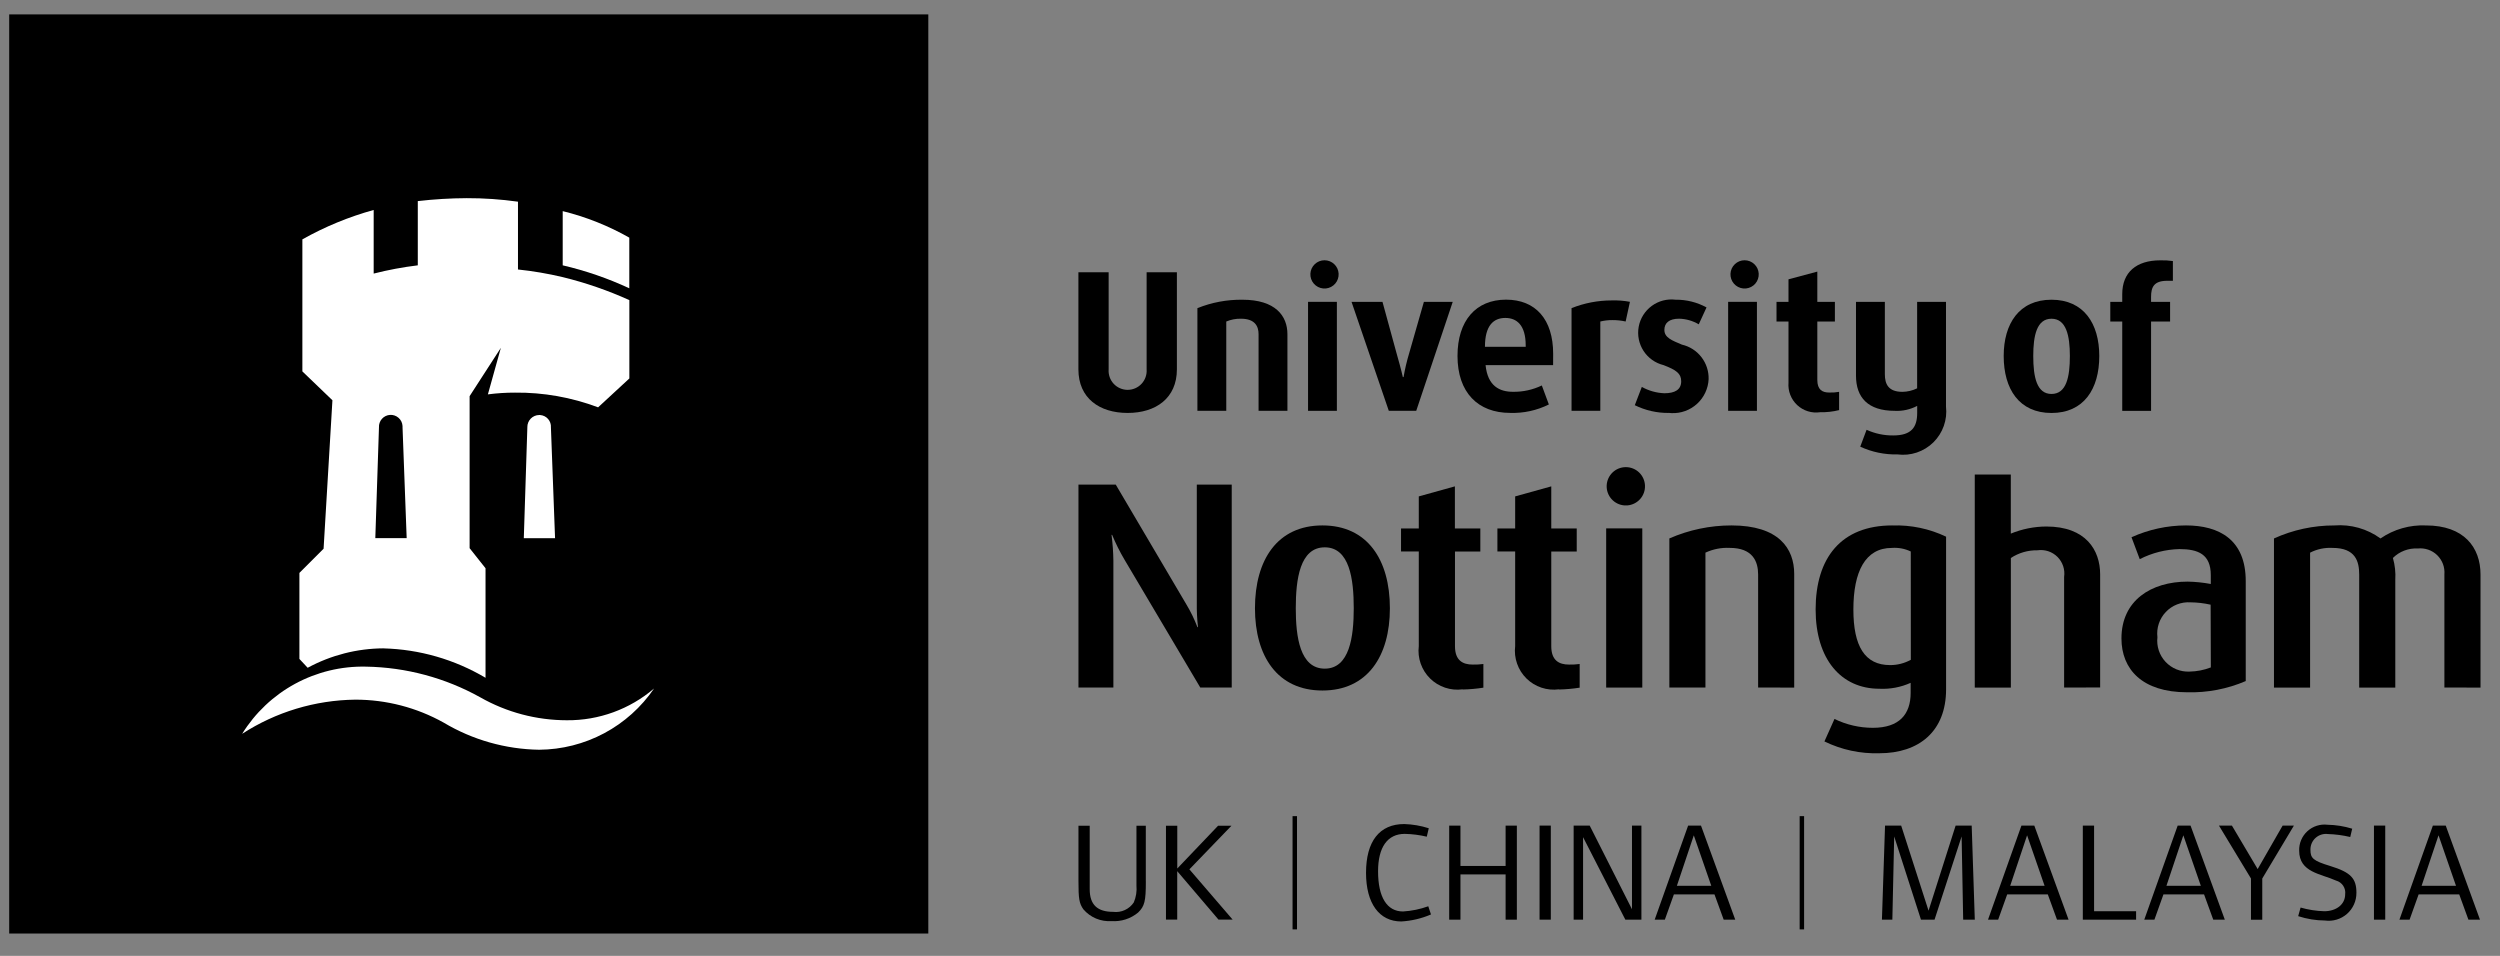 <?xml version="1.0" encoding="UTF-8"?>
<svg xmlns="http://www.w3.org/2000/svg" width="136" height="52" viewBox="0 0 136 52" fill="none">
  <rect x="0" y="0" width="136" height="52" fill="#808080" stroke="none"/>
  <g clip-path="url(#clip0_454_1764)">
    <path d="M77.845 49.745L77.698 49.301C77.256 49.46 76.794 49.556 76.325 49.584C75.45 49.584 74.967 48.809 74.967 47.398C74.967 46.085 75.481 45.363 76.417 45.363C76.821 45.371 77.224 45.422 77.617 45.516L77.725 45.057C77.293 44.919 76.844 44.842 76.39 44.828C75.047 44.828 74.312 45.763 74.312 47.482C74.312 49.147 75.032 50.128 76.229 50.128C76.787 50.096 77.335 49.966 77.848 49.745" fill="black"></path>
    <path d="M82.517 50.03V44.914H81.905V47.108H79.449V44.914H78.836V50.03H79.449V47.568H81.905V50.03H82.517Z" fill="black"></path>
    <path d="M83.752 44.912H84.364V50.029H83.752V44.912Z" fill="black"></path>
    <path d="M89.293 50.03V44.914H88.78V49.463L86.48 44.914H85.606V50.03H86.119V45.542L88.419 50.03H89.293Z" fill="black"></path>
    <path d="M92.534 44.913H91.834L90.015 50.029H90.568L91.059 48.656H93.268L93.768 50.029H94.397L92.534 44.913ZM91.222 48.189L92.143 45.442L93.094 48.189H91.222Z" fill="black"></path>
    <path d="M107.429 50.03L107.26 44.913H106.386L104.913 49.541L103.424 44.913H102.546L102.377 50.03H102.944L103.044 45.503L104.501 50.03H105.239L106.712 45.503L106.797 50.03H107.429Z" fill="black"></path>
    <path d="M110.666 44.912H109.966L108.148 50.03H108.7L109.191 48.656H111.401L111.901 50.03H112.53L110.666 44.912ZM109.354 48.189L110.274 45.441L111.226 48.189H109.354Z" fill="black"></path>
    <path d="M116.204 50.03V49.571H113.918V44.913H113.305V50.03H116.204Z" fill="black"></path>
    <path d="M119.166 44.912H118.466L116.648 50.03H117.2L117.691 48.656H119.901L120.401 50.03H121.03L119.166 44.912ZM117.854 48.189L118.774 45.441L119.726 48.189H117.854Z" fill="black"></path>
    <path d="M124.789 44.912H124.175L122.817 47.277L121.417 44.914H120.712L122.453 47.791V50.032H123.067V47.791L124.789 44.912Z" fill="black"></path>
    <path d="M128.19 48.573C128.19 47.798 127.899 47.46 126.779 47.115C125.819 46.823 125.688 46.685 125.688 46.224C125.686 46.103 125.71 45.983 125.758 45.871C125.807 45.76 125.878 45.661 125.969 45.58C126.059 45.499 126.166 45.439 126.282 45.403C126.398 45.367 126.52 45.356 126.64 45.372C127.049 45.385 127.455 45.439 127.853 45.533L127.96 45.081C127.524 44.947 127.072 44.875 126.617 44.866C126.42 44.842 126.22 44.861 126.031 44.922C125.842 44.983 125.668 45.084 125.522 45.218C125.375 45.352 125.26 45.516 125.182 45.699C125.105 45.882 125.069 46.08 125.075 46.278C125.075 47.46 126.256 47.529 127.085 47.905C127.243 47.949 127.38 48.048 127.47 48.185C127.561 48.322 127.599 48.487 127.577 48.65C127.577 49.202 127.093 49.571 126.44 49.571C126.004 49.558 125.571 49.491 125.152 49.371L125.021 49.839C125.492 49.993 125.984 50.073 126.479 50.076C126.693 50.105 126.91 50.088 127.117 50.026C127.323 49.964 127.514 49.858 127.676 49.716C127.838 49.574 127.968 49.398 128.056 49.202C128.145 49.005 128.19 48.792 128.189 48.576" fill="black"></path>
    <path d="M129.143 44.912H129.757V50.03H129.143V44.912Z" fill="black"></path>
    <path d="M133.048 44.912H132.348L130.529 50.03H131.081L131.573 48.656H133.782L134.282 50.03H134.911L133.048 44.912ZM131.735 48.189L132.656 45.441L133.607 48.189H131.735Z" fill="black"></path>
    <path d="M62.332 47.951V44.919H61.823V48.173C61.852 48.487 61.802 48.803 61.678 49.092C61.557 49.273 61.389 49.417 61.191 49.507C60.994 49.598 60.775 49.632 60.559 49.605C59.701 49.605 59.28 49.223 59.28 48.372V44.919H58.668V47.919C58.668 48.892 58.706 49.137 58.935 49.466C59.123 49.685 59.359 49.857 59.625 49.969C59.891 50.08 60.179 50.128 60.467 50.108C60.991 50.145 61.51 49.978 61.914 49.642C62.266 49.297 62.334 49.03 62.334 47.949" fill="black"></path>
    <path d="M67.054 50.025L64.703 47.292L66.992 44.919H66.264L64.044 47.246V44.919H63.429V50.025H64.041V47.391L66.285 50.025H67.054Z" fill="black"></path>
    <path d="M70.315 44.398H70.557V50.559H70.315V44.398Z" fill="black"></path>
    <path d="M97.901 44.398H98.143V50.559H97.901V44.398Z" fill="black"></path>
    <path d="M132.975 37.403V31.253C132.991 31.06 132.965 30.866 132.898 30.684C132.83 30.503 132.723 30.339 132.585 30.203C132.446 30.068 132.279 29.965 132.096 29.902C131.913 29.839 131.718 29.817 131.526 29.838C131.277 29.824 131.028 29.863 130.795 29.952C130.562 30.04 130.351 30.177 130.174 30.353C130.285 30.74 130.329 31.142 130.304 31.544V37.404H128.34V31.254C128.34 30.547 128.147 29.806 126.891 29.806C126.468 29.782 126.046 29.871 125.669 30.065V37.404H123.704V29.292C124.735 28.823 125.855 28.582 126.988 28.584C127.883 28.513 128.773 28.764 129.499 29.292C130.226 28.792 131.097 28.543 131.979 28.584C134.038 28.584 134.94 29.775 134.94 31.254V37.404L132.975 37.403Z" fill="black"></path>
    <path d="M112.288 37.403V31.383C112.317 31.186 112.299 30.985 112.236 30.797C112.173 30.608 112.067 30.436 111.927 30.296C111.786 30.155 111.614 30.05 111.425 29.987C111.237 29.925 111.036 29.907 110.839 29.936C110.325 29.927 109.821 30.072 109.391 30.354V37.404H107.427V25.814H109.388V29.029C110.001 28.777 110.656 28.645 111.319 28.642C113.476 28.642 114.248 29.93 114.248 31.248V37.398L112.288 37.403Z" fill="black"></path>
    <path d="M88.36 27.494C88.092 27.472 87.842 27.347 87.664 27.145C87.486 26.944 87.392 26.681 87.403 26.412C87.414 26.143 87.529 25.889 87.723 25.702C87.917 25.516 88.176 25.412 88.445 25.412C88.715 25.412 88.973 25.516 89.168 25.702C89.362 25.889 89.476 26.143 89.487 26.412C89.499 26.681 89.405 26.944 89.227 27.145C89.048 27.347 88.799 27.472 88.531 27.494C88.474 27.499 88.417 27.499 88.36 27.494Z" fill="black"></path>
    <path d="M95.642 37.403V31.253C95.642 30.546 95.352 29.805 94.096 29.805C93.641 29.783 93.188 29.872 92.776 30.064V37.403H90.813V29.291C91.879 28.824 93.029 28.583 94.193 28.583C96.768 28.583 97.605 29.838 97.605 31.223V37.404L95.642 37.403Z" fill="black"></path>
    <path d="M87.376 28.744H89.341V37.404H87.376V28.744Z" fill="black"></path>
    <path d="M84.807 37.499C84.487 37.542 84.161 37.511 83.855 37.409C83.548 37.307 83.269 37.136 83.039 36.909C82.809 36.682 82.634 36.405 82.528 36.1C82.421 35.795 82.386 35.47 82.425 35.149V29.999H81.459V28.747H82.425V27.004L84.389 26.458V28.747H85.774V30.003H84.389V35.153C84.389 35.925 84.807 36.153 85.355 36.153C85.549 36.158 85.742 36.147 85.934 36.121V37.409C85.561 37.468 85.184 37.501 84.806 37.509" fill="black"></path>
    <path d="M79.565 37.499C79.245 37.542 78.919 37.512 78.612 37.409C78.306 37.307 78.027 37.136 77.797 36.909C77.567 36.682 77.392 36.405 77.285 36.1C77.178 35.795 77.143 35.47 77.182 35.149V29.999H76.216V28.747H77.182V27.004L79.146 26.458V28.747H80.53V30.003H79.151V35.153C79.151 35.925 79.569 36.153 80.117 36.153C80.311 36.158 80.504 36.147 80.696 36.121V37.409C80.323 37.468 79.947 37.501 79.569 37.509" fill="black"></path>
    <path d="M65.296 37.403L61.175 30.45C60.918 30.016 60.693 29.564 60.5 29.098H60.468C60.529 29.567 60.562 30.04 60.568 30.513V37.403H58.668V26.361H60.696L64.527 32.861C64.768 33.26 64.973 33.679 65.139 34.115H65.171C65.121 33.677 65.099 33.237 65.106 32.796V26.361H67.006V37.403H65.296Z" fill="black"></path>
    <path d="M118.915 28.583C117.894 28.585 116.884 28.805 115.954 29.226L116.402 30.418C117.071 30.076 117.809 29.889 118.56 29.87C119.591 29.87 120.267 30.159 120.267 31.286V31.769C119.853 31.691 119.433 31.648 119.012 31.64C117.012 31.64 115.407 32.671 115.407 34.73C115.407 36.404 116.533 37.66 118.98 37.66C120.074 37.69 121.162 37.482 122.168 37.05V31.609C122.168 29.355 120.719 28.583 118.917 28.583M120.269 36.308C119.899 36.451 119.507 36.528 119.111 36.534C118.868 36.546 118.626 36.504 118.4 36.413C118.175 36.321 117.972 36.182 117.806 36.004C117.64 35.827 117.514 35.615 117.438 35.384C117.362 35.153 117.336 34.909 117.364 34.667C117.334 34.419 117.359 34.167 117.438 33.93C117.516 33.693 117.646 33.476 117.818 33.294C117.989 33.113 118.199 32.971 118.432 32.88C118.665 32.789 118.915 32.751 119.164 32.767C119.532 32.771 119.899 32.814 120.258 32.895L120.269 36.308Z" fill="black"></path>
    <path d="M102.945 28.583C100.151 28.583 98.77 30.353 98.77 33.155C98.77 35.855 100.151 37.468 102.239 37.468C102.823 37.497 103.406 37.386 103.939 37.146V37.693C103.939 38.851 103.329 39.593 101.884 39.593C101.16 39.593 100.446 39.428 99.796 39.111L99.249 40.334C100.178 40.788 101.204 41.009 102.237 40.977C104.389 40.977 105.867 39.788 105.867 37.501V29.195C104.955 28.76 103.952 28.551 102.943 28.585M103.949 35.893C103.604 36.083 103.217 36.182 102.824 36.181C101.44 36.181 100.824 35.152 100.824 33.157C100.824 31.095 101.469 29.807 102.916 29.807C103.27 29.78 103.626 29.847 103.946 30.001L103.949 35.893Z" fill="black"></path>
    <path d="M71.94 28.583C69.493 28.583 68.27 30.45 68.27 33.089C68.27 35.697 69.493 37.564 71.94 37.564C74.387 37.564 75.61 35.698 75.61 33.089C75.61 30.45 74.387 28.583 71.94 28.583ZM72.067 36.374C70.714 36.374 70.49 34.635 70.49 33.09C70.49 31.513 70.714 29.775 72.067 29.775C73.42 29.775 73.644 31.513 73.644 33.09C73.644 34.636 73.418 36.374 72.067 36.374Z" fill="black"></path>
    <path d="M117.898 15.275C117.172 15.275 117.018 15.619 117.018 16.153V16.422H118.053V17.493H117.018V22.351H115.45V17.491H114.8V16.42H115.45V15.999C115.45 14.813 116.216 14.162 117.517 14.162C117.747 14.155 117.977 14.168 118.205 14.201V15.275H117.898Z" fill="black"></path>
    <path d="M103.225 24.721C102.526 24.737 101.832 24.593 101.197 24.299L101.542 23.381C101.998 23.589 102.494 23.694 102.995 23.688C103.995 23.688 104.295 23.229 104.295 22.464V22.08C103.919 22.279 103.496 22.372 103.072 22.349C101.618 22.349 100.966 21.623 100.966 20.437V16.42H102.536V20.359C102.536 20.895 102.727 21.316 103.492 21.316C103.769 21.312 104.043 21.247 104.292 21.125V16.42H105.862V22.12C105.903 22.475 105.862 22.834 105.743 23.171C105.624 23.508 105.43 23.814 105.176 24.064C104.921 24.315 104.613 24.504 104.274 24.618C103.935 24.732 103.575 24.766 103.221 24.72" fill="black"></path>
    <path d="M99.015 22.425C98.791 22.458 98.563 22.44 98.347 22.373C98.131 22.306 97.933 22.191 97.768 22.037C97.602 21.882 97.474 21.693 97.392 21.482C97.31 21.271 97.276 21.044 97.294 20.819V17.491H96.642V16.42H97.294V15.195L98.862 14.775V16.42H99.818V17.491H98.862V20.666C98.862 21.201 99.13 21.354 99.511 21.354C99.691 21.36 99.87 21.348 100.047 21.316V22.31C99.709 22.395 99.361 22.433 99.013 22.425" fill="black"></path>
    <path d="M94.011 16.42H95.577V22.349H94.011V16.42Z" fill="black"></path>
    <path d="M90.769 22.464C90.132 22.469 89.504 22.325 88.933 22.043L89.315 21.048C89.691 21.258 90.11 21.376 90.54 21.393C91.112 21.393 91.457 21.201 91.457 20.743C91.457 20.32 91.191 20.129 90.5 19.863C90.05 19.754 89.66 19.477 89.408 19.089C89.156 18.701 89.062 18.231 89.145 17.776C89.228 17.321 89.483 16.915 89.856 16.641C90.228 16.368 90.692 16.247 91.151 16.304C91.739 16.297 92.319 16.442 92.835 16.724L92.412 17.643C92.087 17.451 91.719 17.346 91.342 17.337C90.807 17.337 90.542 17.567 90.542 17.948C90.542 18.37 90.961 18.522 91.497 18.748C91.918 18.845 92.293 19.085 92.557 19.427C92.822 19.769 92.96 20.192 92.949 20.624C92.938 20.878 92.876 21.128 92.768 21.358C92.66 21.589 92.508 21.796 92.32 21.968C92.133 22.139 91.913 22.272 91.674 22.359C91.434 22.446 91.18 22.485 90.926 22.473C90.874 22.471 90.822 22.467 90.77 22.46" fill="black"></path>
    <path d="M88.435 17.49C88.197 17.436 87.954 17.411 87.71 17.413C87.49 17.412 87.271 17.438 87.057 17.49V22.348H85.492V16.763C86.186 16.485 86.927 16.343 87.674 16.343C88.007 16.332 88.34 16.358 88.668 16.419L88.435 17.49Z" fill="black"></path>
    <path d="M71.975 15.692C71.779 15.672 71.598 15.577 71.47 15.428C71.341 15.278 71.275 15.085 71.285 14.888C71.295 14.691 71.381 14.505 71.524 14.37C71.667 14.234 71.856 14.158 72.053 14.158C72.251 14.158 72.44 14.234 72.583 14.37C72.726 14.505 72.811 14.691 72.821 14.888C72.831 15.085 72.766 15.278 72.637 15.428C72.509 15.577 72.328 15.672 72.132 15.692C72.08 15.697 72.027 15.697 71.975 15.692Z" fill="black"></path>
    <path d="M77.043 22.349H75.551L73.523 16.42H75.207L75.971 19.212C76.049 19.479 76.24 20.168 76.314 20.512H76.354C76.429 20.073 76.531 19.639 76.66 19.212L77.46 16.42H79.029L77.043 22.349Z" fill="black"></path>
    <path d="M71.158 16.42H72.726V22.349H71.158V16.42Z" fill="black"></path>
    <path d="M94.828 15.692C94.632 15.672 94.451 15.577 94.323 15.428C94.194 15.278 94.128 15.085 94.138 14.888C94.148 14.691 94.234 14.505 94.377 14.37C94.519 14.234 94.709 14.158 94.906 14.158C95.103 14.158 95.293 14.234 95.436 14.37C95.579 14.505 95.664 14.691 95.674 14.888C95.684 15.085 95.618 15.278 95.49 15.428C95.362 15.577 95.181 15.672 94.985 15.692C94.933 15.697 94.88 15.697 94.828 15.692Z" fill="black"></path>
    <path d="M68.466 22.346V18.179C68.466 17.758 68.277 17.338 67.509 17.338C67.234 17.332 66.962 17.384 66.709 17.491V22.346H65.139V16.764C65.916 16.451 66.748 16.295 67.586 16.305C69.386 16.305 70.036 17.185 70.036 18.18V22.346H68.466Z" fill="black"></path>
    <path d="M61.343 22.464C59.811 22.464 58.665 21.664 58.665 20.093V14.812H60.31V20.093C60.299 20.235 60.318 20.378 60.365 20.513C60.412 20.648 60.486 20.771 60.583 20.876C60.68 20.981 60.798 21.064 60.928 21.121C61.059 21.178 61.2 21.208 61.343 21.208C61.486 21.208 61.627 21.178 61.758 21.121C61.888 21.064 62.006 20.981 62.103 20.876C62.2 20.771 62.274 20.648 62.321 20.513C62.368 20.378 62.387 20.235 62.376 20.093V14.812H64.023V20.093C64.023 21.661 62.877 22.464 61.346 22.464" fill="black"></path>
    <path d="M111.601 16.305C109.843 16.305 109.001 17.605 109.001 19.366C109.001 21.166 109.844 22.466 111.601 22.466C113.358 22.466 114.201 21.166 114.201 19.366C114.201 17.606 113.359 16.305 111.601 16.305ZM111.601 21.431C110.801 21.431 110.609 20.514 110.609 19.366C110.609 18.256 110.8 17.339 111.601 17.339C112.402 17.339 112.601 18.257 112.601 19.366C112.601 20.514 112.41 21.431 111.601 21.431Z" fill="black"></path>
    <path d="M84.492 19.246C84.492 17.373 83.536 16.301 81.928 16.301C80.284 16.301 79.288 17.448 79.288 19.362C79.288 21.351 80.398 22.462 82.158 22.462C82.885 22.485 83.607 22.327 84.258 22.003L83.875 20.969C83.386 21.204 82.85 21.322 82.308 21.314C81.581 21.314 80.93 21.008 80.815 19.862H84.489L84.492 19.246ZM82.999 18.865H80.781C80.781 17.716 81.24 17.296 81.891 17.296C82.503 17.296 82.998 17.678 82.998 18.789L82.999 18.865Z" fill="black"></path>
    <path d="M0.5 0.783H50.5V50.783H0.5V0.783Z" fill="black"></path>
    <path d="M34.234 12.928C33.098 12.283 31.879 11.797 30.611 11.485V14.434C31.858 14.725 33.073 15.143 34.234 15.684V12.928Z" fill="white"></path>
    <path d="M29.329 22.577C29.157 22.579 28.992 22.65 28.872 22.773C28.752 22.897 28.685 23.063 28.688 23.235V23.25L28.495 29.277H30.195L29.97 23.25C29.981 23.083 29.926 22.919 29.816 22.793C29.707 22.667 29.551 22.59 29.385 22.578C29.366 22.577 29.347 22.577 29.329 22.577Z" fill="white"></path>
    <path d="M30.837 39.182C29.185 39.181 27.561 38.751 26.125 37.934C24.221 36.873 22.084 36.3 19.905 36.265C18.562 36.235 17.234 36.557 16.053 37.198C14.873 37.839 13.88 38.777 13.173 39.92C15.008 38.731 17.142 38.087 19.328 38.061C21.012 38.06 22.667 38.49 24.137 39.311C25.709 40.25 27.5 40.758 29.331 40.786C30.565 40.777 31.778 40.469 32.867 39.889C33.956 39.308 34.887 38.472 35.582 37.453C34.261 38.583 32.575 39.197 30.837 39.182Z" fill="white"></path>
    <path d="M20.866 35.272C22.821 35.323 24.731 35.874 26.413 36.872V30.913L25.547 29.821V21.551L27.247 18.922L26.541 21.454C27.03 21.39 27.523 21.358 28.016 21.359C29.559 21.343 31.093 21.615 32.537 22.159L34.237 20.588V16.327C33.07 15.799 31.858 15.381 30.614 15.076C29.812 14.885 28.998 14.746 28.178 14.66V10.972C27.254 10.842 26.322 10.778 25.389 10.78C24.5 10.784 23.611 10.838 22.728 10.94V14.434C21.919 14.532 21.117 14.682 20.328 14.883V11.422C18.975 11.796 17.672 12.333 16.449 13.022V20.204L18.084 21.774L17.603 29.851L16.288 31.166V35.846L16.737 36.327C18.007 35.639 19.427 35.276 20.872 35.27M20.616 23.248C20.611 23.164 20.623 23.079 20.651 23C20.678 22.92 20.722 22.846 20.778 22.784C20.834 22.721 20.902 22.669 20.978 22.633C21.054 22.596 21.137 22.575 21.221 22.57C21.305 22.565 21.39 22.577 21.469 22.605C21.549 22.633 21.622 22.677 21.685 22.733C21.748 22.789 21.799 22.857 21.836 22.933C21.872 23.009 21.893 23.092 21.898 23.176C21.899 23.2 21.899 23.224 21.898 23.248L22.123 29.275H20.417L20.616 23.248Z" fill="white"></path>
  </g>
  <defs>
    <clipPath id="clip0_454_1764">
      <rect width="135" height="52" fill="white" transform="translate(0.5)"></rect>
    </clipPath>
  </defs>
</svg>
